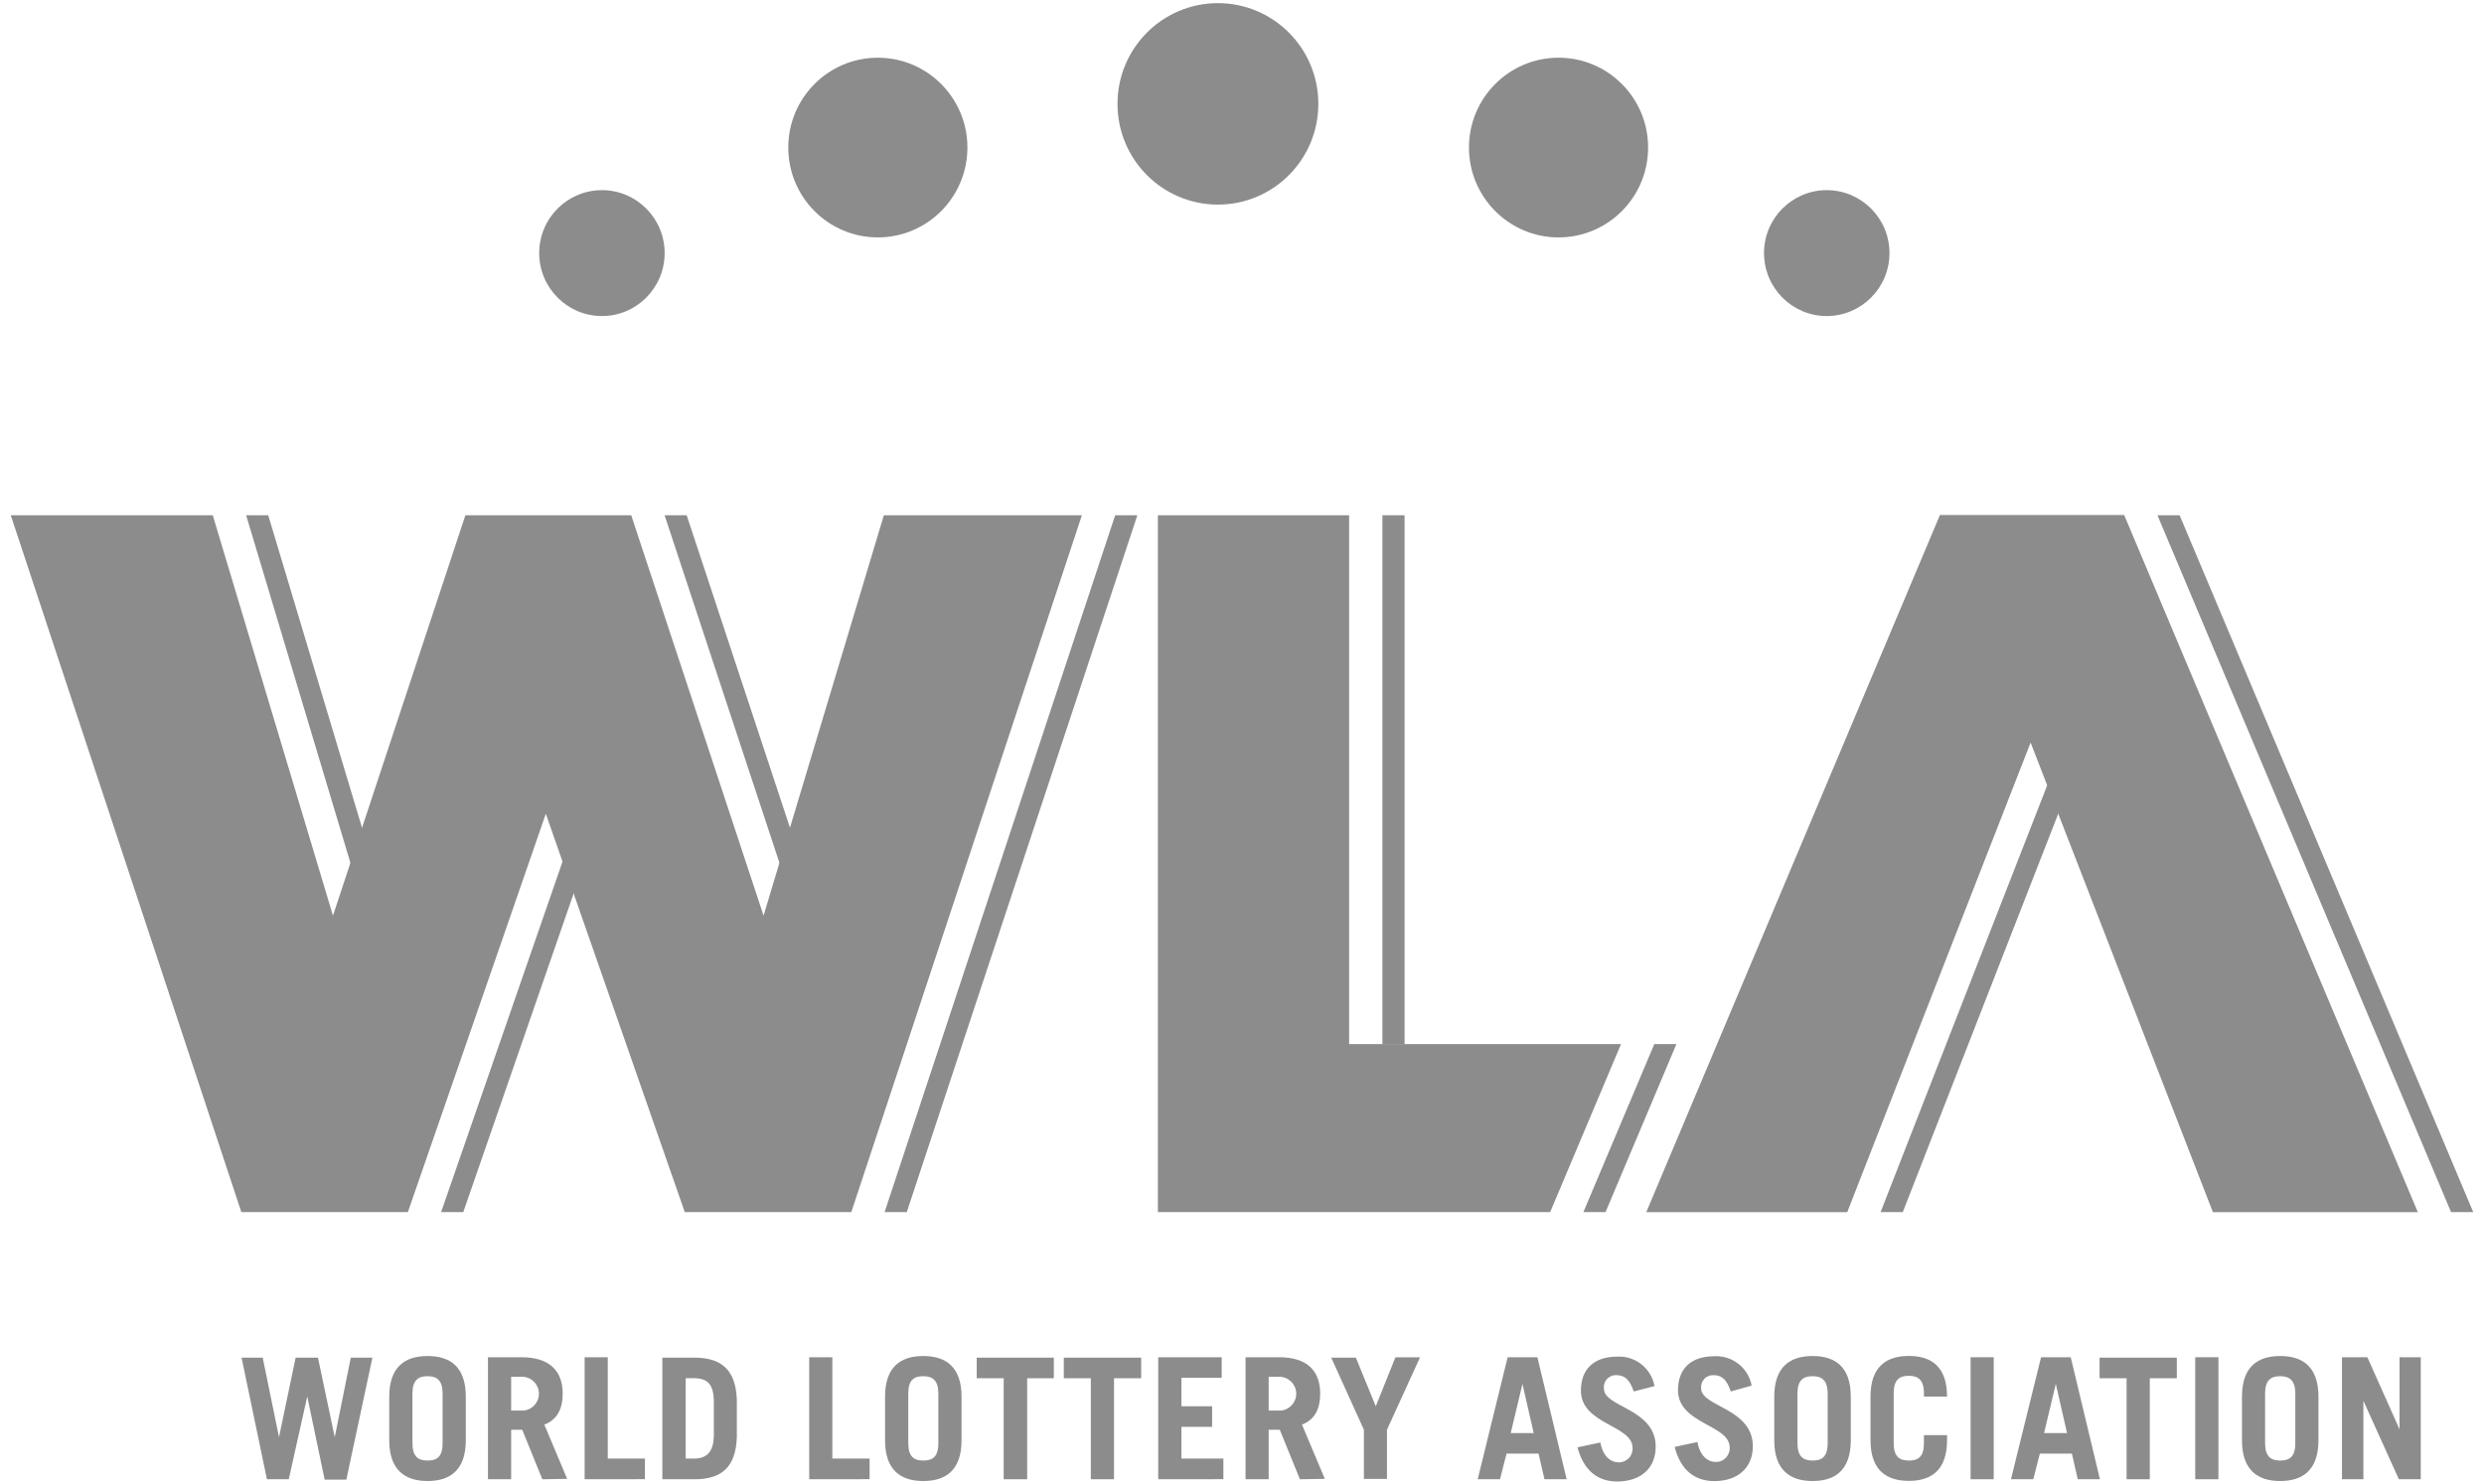 <?xml version="1.0" encoding="UTF-8"?>
<svg xmlns="http://www.w3.org/2000/svg" xmlns:xlink="http://www.w3.org/1999/xlink" width="251px" height="150px" viewBox="0 0 141 85" version="1.1">
<g id="surface1">
<path style=" stroke:none;fill-rule:nonzero;fill:rgb(54.902%,54.902%,54.902%);fill-opacity:1;" d="M 117.562 42.531 L 107.066 69.426 L 108.336 69.426 L 118.191 44.164 Z M 117.562 42.531 "/>
<path style=" stroke:none;fill-rule:nonzero;fill:rgb(54.902%,54.902%,54.902%);fill-opacity:1;" d="M 124.188 29.512 L 122.918 29.512 L 139.73 69.426 L 141 69.426 Z M 124.188 29.512 "/>
<path style=" stroke:none;fill-rule:nonzero;fill:rgb(54.902%,54.902%,54.902%);fill-opacity:1;" d="M 78.539 29.512 L 79.809 29.512 L 79.809 59.809 L 78.539 59.809 Z M 78.539 29.512 "/>
<path style=" stroke:none;fill-rule:nonzero;fill:rgb(54.902%,54.902%,54.902%);fill-opacity:1;" d="M 21.02 50.434 L 14.742 29.512 L 13.477 29.512 L 20.355 52.445 Z M 21.02 50.434 "/>
<path style=" stroke:none;fill-rule:nonzero;fill:rgb(54.902%,54.902%,54.902%);fill-opacity:1;" d="M 45.617 50.434 L 38.703 29.512 L 37.438 29.512 L 45.012 52.445 Z M 45.617 50.434 "/>
<path style=" stroke:none;fill-rule:nonzero;fill:rgb(54.902%,54.902%,54.902%);fill-opacity:1;" d="M 63.238 29.512 L 50.035 69.426 L 51.305 69.426 L 64.508 29.512 Z M 63.238 29.512 "/>
<path style=" stroke:none;fill-rule:nonzero;fill:rgb(54.902%,54.902%,54.902%);fill-opacity:1;" d="M 32.543 46.609 L 24.641 69.426 L 25.91 69.426 L 33.18 48.434 Z M 32.543 46.609 "/>
<path style=" stroke:none;fill-rule:nonzero;fill:rgb(54.902%,54.902%,54.902%);fill-opacity:1;" d="M 94.109 59.801 L 90.047 69.426 L 91.316 69.426 L 95.375 59.801 Z M 94.109 59.801 "/>
<path style=" stroke:none;fill-rule:nonzero;fill:rgb(54.902%,54.902%,54.902%);fill-opacity:1;" d="M 115.656 42.531 L 105.156 69.43 L 93.648 69.43 L 110.465 29.496 L 121.012 29.496 L 137.828 69.43 L 126.094 69.43 Z M 115.656 42.531 "/>
<path style=" stroke:none;fill-rule:nonzero;fill:rgb(54.902%,54.902%,54.902%);fill-opacity:1;" d="M 92.203 59.801 L 76.633 59.801 L 76.633 29.512 L 65.684 29.512 L 65.684 69.426 L 88.145 69.426 Z M 92.203 59.801 "/>
<path style=" stroke:none;fill-rule:nonzero;fill:rgb(54.902%,54.902%,54.902%);fill-opacity:1;" d="M 49.992 29.512 L 43.105 52.445 L 35.527 29.512 L 26.031 29.512 L 18.449 52.445 L 11.566 29.512 L 0 29.512 L 13.203 69.426 L 22.738 69.426 L 30.637 46.609 L 38.594 69.426 L 48.129 69.426 L 61.332 29.512 Z M 49.992 29.512 "/>
<path style=" stroke:none;fill-rule:nonzero;fill:rgb(54.902%,54.902%,54.902%);fill-opacity:1;" d="M 74.871 5.949 C 74.871 9.137 72.297 11.719 69.121 11.719 C 65.945 11.719 63.371 9.137 63.371 5.949 C 63.371 2.762 65.945 0.18 69.121 0.18 C 72.297 0.18 74.871 2.762 74.871 5.949 Z M 74.871 5.949 "/>
<path style=" stroke:none;fill-rule:nonzero;fill:rgb(54.902%,54.902%,54.902%);fill-opacity:1;" d="M 93.754 8.449 C 93.754 11.293 91.457 13.598 88.625 13.598 C 85.793 13.598 83.496 11.293 83.496 8.449 C 83.496 5.609 85.793 3.305 88.625 3.305 C 91.457 3.305 93.754 5.609 93.754 8.449 Z M 93.754 8.449 "/>
<path style=" stroke:none;fill-rule:nonzero;fill:rgb(54.902%,54.902%,54.902%);fill-opacity:1;" d="M 107.574 14.496 C 107.574 16.484 105.965 18.102 103.98 18.102 C 102 18.102 100.391 16.484 100.391 14.496 C 100.391 12.504 102 10.891 103.98 10.891 C 105.965 10.891 107.574 12.504 107.574 14.496 Z M 107.574 14.496 "/>
<path style=" stroke:none;fill-rule:nonzero;fill:rgb(54.902%,54.902%,54.902%);fill-opacity:1;" d="M 37.441 14.496 C 37.441 16.484 35.832 18.102 33.852 18.102 C 31.867 18.102 30.258 16.484 30.258 14.496 C 30.258 12.504 31.867 10.891 33.852 10.891 C 35.832 10.891 37.441 12.504 37.441 14.496 Z M 37.441 14.496 "/>
<path style=" stroke:none;fill-rule:nonzero;fill:rgb(54.902%,54.902%,54.902%);fill-opacity:1;" d="M 54.777 8.449 C 54.777 11.293 52.48 13.598 49.648 13.598 C 46.816 13.598 44.52 11.293 44.52 8.449 C 44.52 5.609 46.816 3.305 49.648 3.305 C 52.48 3.305 54.777 5.609 54.777 8.449 Z M 54.777 8.449 "/>
<path style=" stroke:none;fill-rule:nonzero;fill:rgb(54.902%,54.902%,54.902%);fill-opacity:1;" d="M 13.215 77.762 L 14.426 77.762 L 15.359 82.316 L 16.312 77.762 L 17.59 77.762 L 18.551 82.316 L 19.469 77.762 L 20.707 77.762 L 19.215 84.75 L 17.973 84.75 L 16.977 79.984 L 15.918 84.727 L 14.668 84.727 Z M 13.215 77.762 "/>
<path style=" stroke:none;fill-rule:nonzero;fill:rgb(54.902%,54.902%,54.902%);fill-opacity:1;" d="M 21.672 80 C 21.672 78.281 22.578 77.668 23.867 77.668 C 25.156 77.668 26.055 78.281 26.055 80 L 26.055 82.496 C 26.055 84.207 25.148 84.828 23.867 84.828 C 22.582 84.828 21.672 84.207 21.672 82.496 Z M 23 82.66 C 23 83.434 23.336 83.656 23.867 83.656 C 24.398 83.656 24.727 83.449 24.727 82.66 L 24.727 79.824 C 24.727 79.055 24.395 78.824 23.867 78.824 C 23.34 78.824 23 79.039 23 79.824 Z M 23 82.66 "/>
<path style=" stroke:none;fill-rule:nonzero;fill:rgb(54.902%,54.902%,54.902%);fill-opacity:1;" d="M 30.438 84.727 L 29.285 81.891 L 28.652 81.891 L 28.652 84.727 L 27.324 84.727 L 27.324 77.738 L 29.242 77.738 C 30.84 77.738 31.602 78.512 31.602 79.82 C 31.602 80.688 31.293 81.316 30.551 81.598 L 31.859 84.703 Z M 28.652 80.793 L 29.348 80.793 C 29.852 80.758 30.242 80.336 30.242 79.828 C 30.242 79.32 29.852 78.898 29.348 78.859 L 28.652 78.859 Z M 28.652 80.793 "/>
<path style=" stroke:none;fill-rule:nonzero;fill:rgb(54.902%,54.902%,54.902%);fill-opacity:1;" d="M 32.859 84.727 L 32.859 77.738 L 34.184 77.738 L 34.184 83.543 L 36.312 83.543 L 36.312 84.723 Z M 32.859 84.727 "/>
<path style=" stroke:none;fill-rule:nonzero;fill:rgb(54.902%,54.902%,54.902%);fill-opacity:1;" d="M 37.309 77.762 L 39.152 77.762 C 40.645 77.762 41.516 78.418 41.574 80.172 L 41.574 82.316 C 41.516 84.066 40.668 84.727 39.152 84.727 L 37.309 84.727 Z M 38.645 83.543 L 39.109 83.543 C 39.832 83.543 40.258 83.199 40.258 82.156 L 40.258 80.324 C 40.258 79.324 39.934 78.938 39.109 78.938 L 38.645 78.938 Z M 38.645 83.543 "/>
<path style=" stroke:none;fill-rule:nonzero;fill:rgb(54.902%,54.902%,54.902%);fill-opacity:1;" d="M 45.719 84.727 L 45.719 77.738 L 47.043 77.738 L 47.043 83.543 L 49.176 83.543 L 49.176 84.723 Z M 45.719 84.727 "/>
<path style=" stroke:none;fill-rule:nonzero;fill:rgb(54.902%,54.902%,54.902%);fill-opacity:1;" d="M 50.062 80 C 50.062 78.281 50.965 77.668 52.25 77.668 C 53.531 77.668 54.441 78.281 54.441 80 L 54.441 82.496 C 54.441 84.207 53.539 84.828 52.25 84.828 C 50.961 84.828 50.062 84.207 50.062 82.496 Z M 51.391 82.66 C 51.391 83.434 51.723 83.656 52.25 83.656 C 52.777 83.656 53.113 83.449 53.113 82.66 L 53.113 79.824 C 53.113 79.055 52.781 78.824 52.25 78.824 C 51.719 78.824 51.391 79.039 51.391 79.824 Z M 51.391 82.66 "/>
<path style=" stroke:none;fill-rule:nonzero;fill:rgb(54.902%,54.902%,54.902%);fill-opacity:1;" d="M 59.727 77.762 L 59.727 78.941 L 58.199 78.941 L 58.199 84.727 L 56.855 84.727 L 56.855 78.941 L 55.309 78.941 L 55.309 77.762 Z M 59.727 77.762 "/>
<path style=" stroke:none;fill-rule:nonzero;fill:rgb(54.902%,54.902%,54.902%);fill-opacity:1;" d="M 64.727 77.762 L 64.727 78.941 L 63.172 78.941 L 63.172 84.727 L 61.844 84.727 L 61.844 78.941 L 60.297 78.941 L 60.297 77.762 Z M 64.727 77.762 "/>
<path style=" stroke:none;fill-rule:nonzero;fill:rgb(54.902%,54.902%,54.902%);fill-opacity:1;" d="M 65.703 84.727 L 65.703 77.738 L 69.336 77.738 L 69.336 78.914 L 67.031 78.914 L 67.031 80.547 L 68.789 80.547 L 68.789 81.727 L 67.031 81.727 L 67.031 83.543 L 69.434 83.543 L 69.434 84.723 Z M 65.703 84.727 "/>
<path style=" stroke:none;fill-rule:nonzero;fill:rgb(54.902%,54.902%,54.902%);fill-opacity:1;" d="M 73.816 84.727 L 72.664 81.891 L 72.027 81.891 L 72.027 84.727 L 70.703 84.727 L 70.703 77.738 L 72.625 77.738 C 74.223 77.738 74.977 78.512 74.977 79.82 C 74.977 80.688 74.672 81.316 73.934 81.598 L 75.242 84.703 Z M 72.027 80.793 L 72.707 80.793 C 73.215 80.758 73.605 80.336 73.605 79.828 C 73.605 79.32 73.215 78.898 72.707 78.859 L 72.027 78.859 Z M 72.027 80.793 "/>
<path style=" stroke:none;fill-rule:nonzero;fill:rgb(54.902%,54.902%,54.902%);fill-opacity:1;" d="M 78.16 80.547 L 79.285 77.742 L 80.695 77.742 L 78.801 81.891 L 78.801 84.707 L 77.48 84.707 L 77.48 81.891 L 75.609 77.762 L 77.02 77.762 Z M 78.16 80.547 "/>
<path style=" stroke:none;fill-rule:nonzero;fill:rgb(54.902%,54.902%,54.902%);fill-opacity:1;" d="M 83.996 84.727 L 85.711 77.738 L 87.414 77.738 L 89.09 84.727 L 87.82 84.727 L 87.48 83.258 L 85.648 83.258 L 85.273 84.727 Z M 85.887 82.082 L 87.203 82.082 L 86.559 79.266 Z M 85.887 82.082 "/>
<path style=" stroke:none;fill-rule:nonzero;fill:rgb(54.902%,54.902%,54.902%);fill-opacity:1;" d="M 92.93 79.699 C 92.711 79.047 92.43 78.766 91.957 78.766 C 91.75 78.75 91.547 78.828 91.402 78.98 C 91.262 79.133 91.195 79.344 91.227 79.551 C 91.227 80.602 94.188 80.68 94.188 82.859 C 94.188 84.059 93.371 84.855 91.98 84.855 C 90.906 84.855 90.07 84.266 89.711 82.898 L 91.02 82.621 C 91.172 83.457 91.652 83.758 92.047 83.758 C 92.27 83.77 92.484 83.684 92.641 83.527 C 92.797 83.367 92.879 83.152 92.863 82.93 C 92.863 81.617 89.906 81.598 89.906 79.648 C 89.906 78.453 90.617 77.703 91.988 77.703 C 93.02 77.648 93.934 78.371 94.121 79.391 Z M 92.93 79.699 "/>
<path style=" stroke:none;fill-rule:nonzero;fill:rgb(54.902%,54.902%,54.902%);fill-opacity:1;" d="M 98.488 79.699 C 98.27 79.047 97.992 78.766 97.52 78.766 C 97.316 78.75 97.117 78.824 96.977 78.973 C 96.836 79.121 96.766 79.32 96.789 79.523 C 96.789 80.578 99.75 80.652 99.75 82.836 C 99.75 84.031 98.934 84.832 97.539 84.832 C 96.461 84.832 95.625 84.242 95.273 82.875 L 96.578 82.594 C 96.73 83.434 97.211 83.734 97.605 83.734 C 97.828 83.746 98.043 83.66 98.199 83.504 C 98.355 83.344 98.438 83.129 98.426 82.906 C 98.426 81.59 95.465 81.57 95.465 79.625 C 95.465 78.426 96.176 77.68 97.551 77.68 C 98.582 77.629 99.492 78.348 99.684 79.363 Z M 98.488 79.699 "/>
<path style=" stroke:none;fill-rule:nonzero;fill:rgb(54.902%,54.902%,54.902%);fill-opacity:1;" d="M 100.977 80 C 100.977 78.281 101.883 77.668 103.172 77.668 C 104.461 77.668 105.359 78.281 105.359 80 L 105.359 82.496 C 105.359 84.207 104.461 84.828 103.172 84.828 C 101.883 84.828 100.977 84.207 100.977 82.496 Z M 102.305 82.66 C 102.305 83.434 102.645 83.656 103.172 83.656 C 103.699 83.656 104.035 83.449 104.035 82.66 L 104.035 79.824 C 104.035 79.055 103.699 78.824 103.172 78.824 C 102.645 78.824 102.305 79.039 102.305 79.824 Z M 102.305 82.66 "/>
<path style=" stroke:none;fill-rule:nonzero;fill:rgb(54.902%,54.902%,54.902%);fill-opacity:1;" d="M 107.816 82.66 C 107.816 83.434 108.148 83.656 108.684 83.656 C 109.215 83.656 109.547 83.449 109.547 82.66 L 109.547 82.199 L 110.871 82.199 L 110.871 82.488 C 110.871 84.203 109.969 84.82 108.684 84.82 C 107.395 84.82 106.488 84.203 106.488 82.488 L 106.488 79.992 C 106.488 78.277 107.395 77.664 108.684 77.664 C 109.969 77.664 110.871 78.277 110.871 79.992 L 109.547 79.992 L 109.547 79.801 C 109.547 79.031 109.211 78.801 108.684 78.801 C 108.156 78.801 107.816 79.016 107.816 79.801 Z M 107.816 82.66 "/>
<path style=" stroke:none;fill-rule:nonzero;fill:rgb(54.902%,54.902%,54.902%);fill-opacity:1;" d="M 112.219 84.727 L 112.219 77.738 L 113.543 77.738 L 113.543 84.727 Z M 112.219 84.727 "/>
<path style=" stroke:none;fill-rule:nonzero;fill:rgb(54.902%,54.902%,54.902%);fill-opacity:1;" d="M 114.531 84.727 L 116.254 77.738 L 117.953 77.738 L 119.625 84.727 L 118.355 84.727 L 118.02 83.258 L 116.184 83.258 L 115.809 84.727 Z M 116.426 82.082 L 117.742 82.082 L 117.098 79.266 Z M 116.426 82.082 "/>
<path style=" stroke:none;fill-rule:nonzero;fill:rgb(54.902%,54.902%,54.902%);fill-opacity:1;" d="M 124.027 77.762 L 124.027 78.941 L 122.48 78.941 L 122.48 84.727 L 121.152 84.727 L 121.152 78.941 L 119.605 78.941 L 119.605 77.762 Z M 124.027 77.762 "/>
<path style=" stroke:none;fill-rule:nonzero;fill:rgb(54.902%,54.902%,54.902%);fill-opacity:1;" d="M 125.082 84.727 L 125.082 77.738 L 126.41 77.738 L 126.41 84.727 Z M 125.082 84.727 "/>
<path style=" stroke:none;fill-rule:nonzero;fill:rgb(54.902%,54.902%,54.902%);fill-opacity:1;" d="M 127.758 80 C 127.758 78.281 128.66 77.668 129.945 77.668 C 131.234 77.668 132.137 78.281 132.137 80 L 132.137 82.496 C 132.137 84.207 131.234 84.828 129.945 84.828 C 128.66 84.828 127.758 84.207 127.758 82.496 Z M 129.082 82.66 C 129.082 83.434 129.422 83.656 129.945 83.656 C 130.473 83.656 130.812 83.449 130.812 82.66 L 130.812 79.824 C 130.812 79.055 130.473 78.824 129.945 78.824 C 129.422 78.824 129.082 79.039 129.082 79.824 Z M 129.082 82.66 "/>
<path style=" stroke:none;fill-rule:nonzero;fill:rgb(54.902%,54.902%,54.902%);fill-opacity:1;" d="M 133.484 84.727 L 133.484 77.738 L 134.938 77.738 L 136.781 81.867 L 136.781 77.738 L 137.996 77.738 L 137.996 84.727 L 136.742 84.727 L 134.711 80.234 L 134.711 84.727 Z M 133.484 84.727 "/>
</g>
</svg>

